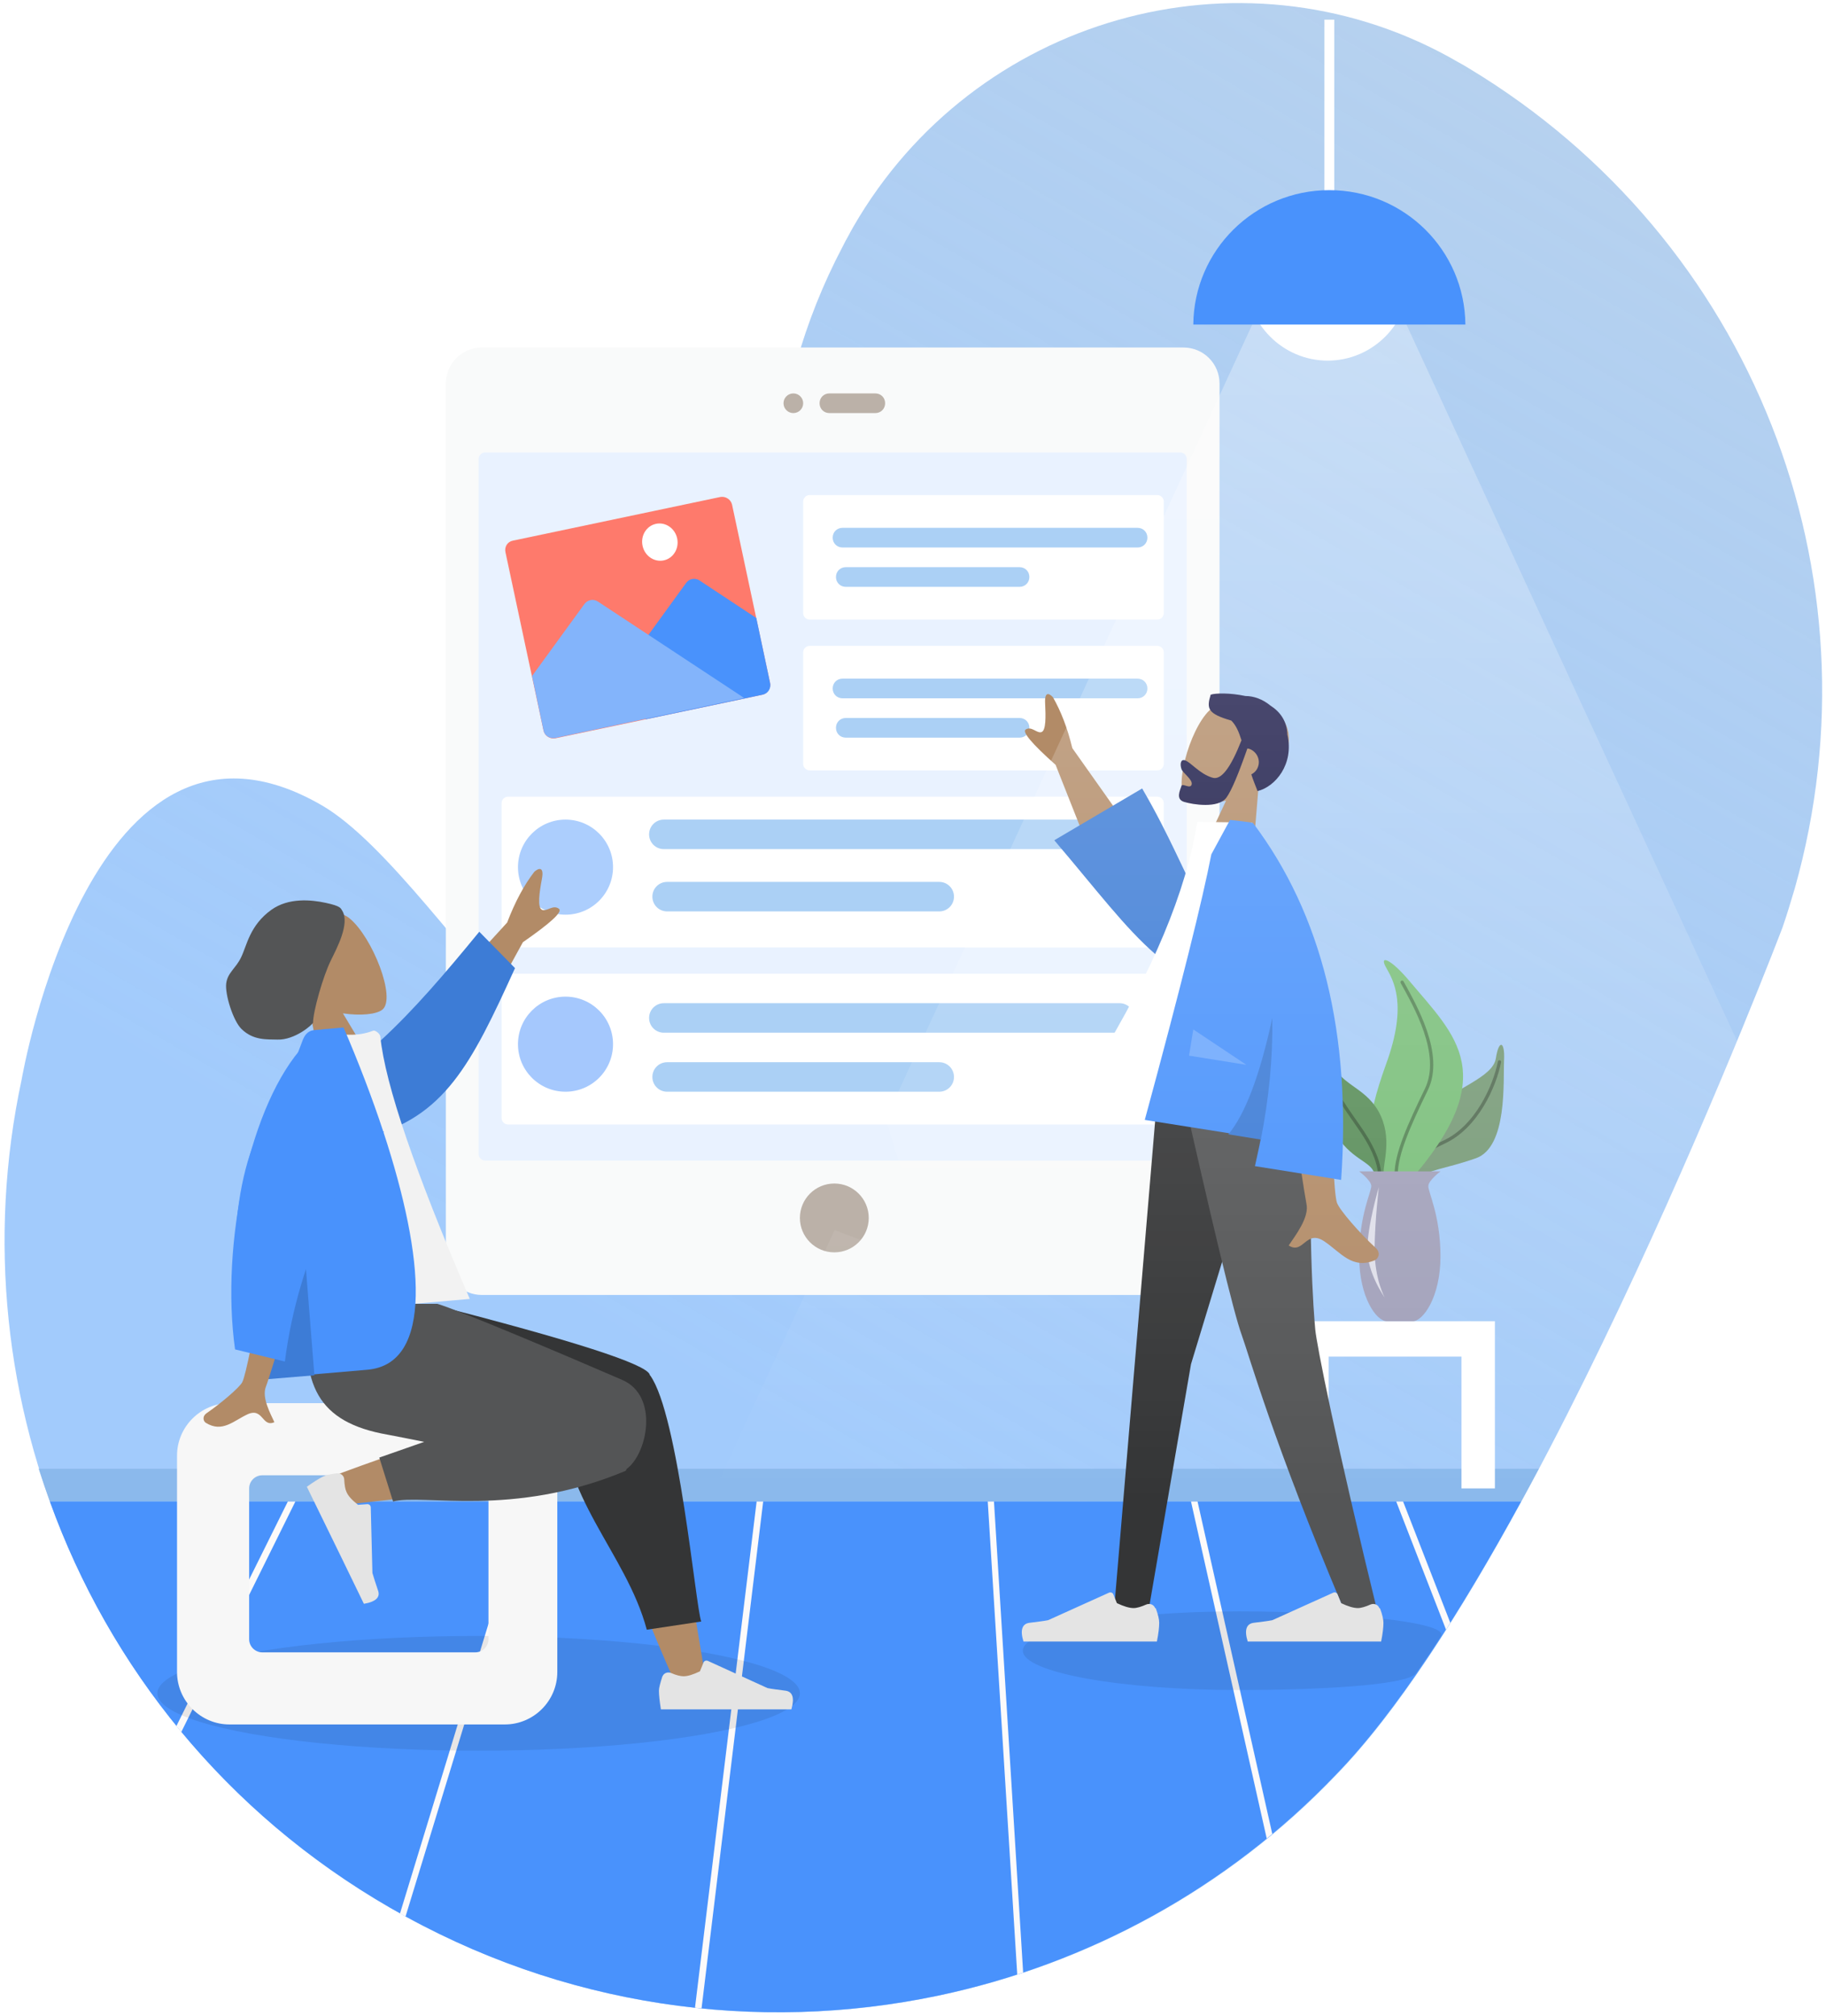 <!--?xml version="1.0" encoding="utf-8"?-->
<!-- Generator: Adobe Illustrator 23.0.3, SVG Export Plug-In . SVG Version: 6.00 Build 0)  -->
<svg version="1.1" id="hero" xmlns="http://www.w3.org/2000/svg" xmlns:xlink="http://www.w3.org/1999/xlink" x="0px" y="0px" viewBox="0 0 557 615" style="enable-background:new 0 0 557 615;" xml:space="preserve">
<style type="text/css">
	#hero .st0{fill:url(#SVGID_1_);}
	#hero .st1{fill:#8BB9EC;}
	#hero .st2{fill:#4992FC;}
	#hero .st3{fill:#FCFAFA;}
	#hero .st4{fill:#FFFFFF;}
	#hero .st5{opacity:8.570498e-02;}
	#hero .st6{fill:#F9FAFA;}
	#hero .st7{fill:#E9F2FF;}
	#hero .st8{fill:#BBB1A8;}
	#hero .st9{fill:#FE7A6C;}
	#hero .st10{fill:#83B4FB;}
	#hero .st11{opacity:0.479;fill:#5399FB;}
	#hero .st12{fill:#A5C8FD;}
	#hero .st13{fill:#ABD0F5;}
	#hero .st14{fill:#B28B67;}
	#hero .st15{fill:#3D7CD6;}
	#hero .st16{fill:#F7F7F7;}
	#hero .st17{fill:#343536;}
	#hero .st18{fill:#545556;}
	#hero .st19{fill:#E4E4E4;}
	#hero .st20{fill:#F2F2F2;}
	#hero .st21{fill:#4593B6;}
	#hero .st22{fill:none;stroke:#2480A9;stroke-width:2.408;stroke-miterlimit:10;}
	#hero .st23{fill:#FF748A;}
	#hero .st24{fill:none;stroke:#FF5B75;stroke-width:2.408;stroke-miterlimit:10;}
	#hero .st25{fill:#003050;stroke:#000000;stroke-miterlimit:10;}
	#hero .st26{fill:none;stroke:#000000;stroke-width:1.8;stroke-miterlimit:10;}
	#hero .st27{fill:#A2A1BA;}
	#hero .st28{fill:#B5B4C8;}
	#hero .st29{fill:#191847;}
	#hero .st30{fill:#FFFFFF;fill-opacity:0.2;}
	#hero .st31{opacity:0.3;fill:url(#lampLight_2_);}
	#hero [id*='shadow']{filter:url(#shadow);}
	#hero .st32{fill:#789B78;}
	#hero .st33{opacity:0.3;fill:none;stroke:#000000;stroke-linecap:round;#hero stroke-miterlimit:10;}
	#hero .st34{fill:#7BBF7B;}
	#hero .st35{fill:#5A8E5A;}
	#hero .st36{fill:#A2A1BA;}
	#hero .st37{fill:#DFDFEA;}
#hero
	#lampLight_1_{
		animation: flicker 2.5s linear infinite;
	}

	#shadowWomanArm{
		transform-origin: 122px 325px;
		animation: womanWave 5.5s infinite;
	}
	#shadowManArm{
		transform-origin: 364px 280px;
		animation: wave 3.1s infinite;
	}

	.plant-leaf{
		transform-origin: 427px 370px;
		animation: plantWave 3s infinite;
	}

	#plantLeaf1{
		animation-delay: -.7s;
	}
	#plantLeaf2{
		animation-delay: -1.5s;
	}

	@keyframes flicker{
		0%{
			opacity: .2
		}
		10%{
			opacity: .1
		}
		10.01%{
			opacity: .2
		}
		18%{
			opacity: .1
		}
		18.01%{
			opacity: .2
		}
		70%{
			opacity: .3
		}
	}

	@keyframes wave{
		0%{
			transform: rotate(-3deg);
		}
		50%{
			transform: rotate(3deg);
		}
		100%{
			transform: rotate(-3deg);
		}
	}

	@keyframes womanWave{
		20%{
			transform: rotate(-6deg);
		}
		40%{
			transform: rotate(0deg);
		}
	}

	@keyframes plantWave{
		0%{
			transform: rotate(-1.5deg);
		}
		50%{
			transform: rotate(1.5deg);
		}
		100%{
			transform: rotate(-1.5deg);
		}
	}
</style>

<defs>
	<filter id="shadow">
		  <feGaussianBlur in="SourceAlpha" stdDeviation="4"></feGaussianBlur>
			<feOffset dx="0" dy="2"></feOffset>
			<feComponentTransfer>
				<feFuncA type="linear" slope="0.3"></feFuncA>
			</feComponentTransfer>
			<feMerge>
				<feMergeNode></feMergeNode>
				<feMergeNode in="SourceGraphic"></feMergeNode>
			</feMerge>
	</filter>
</defs>

<g id="background">

		<linearGradient id="SVGID_1_" gradientUnits="userSpaceOnUse" x1="-1541.759" y1="-545.687" x2="-1540.751" y2="-545.687" gradientTransform="matrix(325.256 -563.359 409.36 236.344 725064.938 -739180.875)">
		<stop offset="0" style="stop-color:#80B8FB;stop-opacity:0.728"></stop>
		<stop offset="1" style="stop-color:#C4D6E7"></stop>
	</linearGradient>
	<path class="st0" d="M444.7,18.9c-1-0.6-2-1.1-3-1.7C377.8-17.6,297.3,5.2,260.4,69c-0.6,1-1.1,2-1.7,3.1c-0.6,1-1.1,2-1.6,3
		c-48.9,92.6-5.1,203.4,26.2,309.4c-19.6-5-38.8-12.5-57.2-22.8c-1.6-0.9-3.2-1.8-4.8-2.6c-6.3-3.3-30.8-17-57.8-44.5
		c-21.3-21.7-45.7-57.6-65.4-69C27.8,205,6.6,329.3,6.6,329.3c-20.9,97.5,22,200.5,112.5,252.7c52.5,30.3,112.1,38.4,167.3,26.7
		c45.5-9.6,88.1-32.6,121.3-67.4c62-63.8,136-258.3,136-258.3c1.4-4,2.6-8.1,3.8-12.1c26.9-95.4-12.7-197.8-99.5-250.1
		C446.9,20.1,445.8,19.5,444.7,18.9z"></path>
	<path class="st1" d="M15.2,458H464c1.8-3.3,3.6-6.6,5.4-10H11.8C12.9,451.4,14,454.7,15.2,458z"></path>
	<path class="st2" d="M286.2,608.7c45.5-9.6,88.1-32.6,121.3-67.4c18.5-19,38.1-49.6,56.5-83.3H15.2c18.2,50.5,53.7,95,103.8,123.9
		C171.5,612.3,231,620.3,286.2,608.7z"></path>
	<g>
		<path class="st3" d="M214,612.6L232.8,458h-2L212,612.4C212.6,612.5,213.3,612.5,214,612.6z"></path>
		<path class="st3" d="M55.3,528.3L90.1,458h-2.3l-34,68.5C54.3,527.1,54.8,527.7,55.3,528.3z"></path>
		<path class="st3" d="M162.4,458h-2L122,583.7c0.6,0.3,1.1,0.6,1.7,0.9L162.4,458z"></path>
		<path class="st3" d="M312.1,601.7L303.2,458h-1.9l9,144.3C310.8,602.1,311.5,601.9,312.1,601.7z"></path>
		<path class="st3" d="M386.4,560.8c0.6-0.5,1.1-0.9,1.7-1.4L365.3,458h-2L386.4,560.8z"></path>
		<path class="st3" d="M441.1,497.1c0.4-0.7,0.9-1.4,1.3-2.1L428,458h-2.1L441.1,497.1z"></path>
	</g>
	<title>Artboard@3x</title>
	<desc>Created with Sketch.</desc>
	<path class="st4" d="M405.2,403h40.5H456v51h-10.2v-40.2h-40.5V454H395v-51H405.2z"></path>
	<ellipse class="st5" cx="146" cy="516.5" rx="98" ry="17.5"></ellipse>
	<path id="Oval-Copy-8" class="st5" d="M378,515.5c22.3,0,51.3-1.3,53.9-5.1c4.8-6.9,4.8-6.9,7.6-11.3c3-4.6-33.5-7.6-61.5-7.6
		c-36.5,0-66,5.4-66,12S341.5,515.5,378,515.5z"></path>
</g>
<g id="shadowPad">
	<path class="st6" d="M147,104h214c6.1,0,11,4.9,11,11v267c0,6.1-4.9,11-11,11H147c-6.1,0-11-4.9-11-11V115
		C136,108.9,140.9,104,147,104z"></path>
	<path id="Rectangle-Copy-51" class="st7" d="M148,136h212c1.1,0,2,0.9,2,2v212c0,1.1-0.9,2-2,2H148c-1.1,0-2-0.9-2-2V138
		C146,136.9,146.9,136,148,136z"></path>
	<circle class="st8" cx="254.5" cy="369.5" r="10.5"></circle>
	<circle id="Oval-Copy-5" class="st8" cx="242" cy="121" r="3"></circle>
	<path class="st8" d="M253,118h14c1.7,0,3,1.3,3,3l0,0c0,1.7-1.3,3-3,3h-14c-1.7,0-3-1.3-3-3l0,0C250,119.3,251.3,118,253,118z"></path>
</g>
<g id="shadowImage">
	<path class="st9" d="M156.5,162.9l63.2-13.3c1.6-0.3,3.2,0.7,3.6,2.3l11.6,54.4c0.3,1.6-0.7,3.2-2.3,3.6l0,0l-63.2,13.3
		c-1.6,0.3-3.2-0.7-3.6-2.3l-11.6-54.4C153.8,164.8,154.8,163.2,156.5,162.9L156.5,162.9z"></path>
	<ellipse transform="matrix(0.978 -0.208 0.208 0.978 -29.575 45.421)" class="st4" cx="201.3" cy="163.4" rx="5.4" ry="5.7"></ellipse>
	<path class="st2" d="M209.3,175.8l-15.6,21.5c-0.5,0.7-0.7,1.6-0.5,2.4l3.8,17.7l35.6-7.5l0,0c1.6-0.3,2.7-1.9,2.3-3.6l-4.2-19.8
		L213.3,175C212,174.2,210.2,174.5,209.3,175.8z"></path>
	<path class="st10" d="M182.4,181.5c-1.3-0.9-3.1-0.6-4.1,0.7l-16,22l3.5,16.6c0.3,1.6,1.9,2.6,3.6,2.3l57.6-12.2L182.4,181.5z"></path>
</g>
<g id="shadowScreen">
	<g>
		<path class="st4" d="M155,241h198c1.1,0,2,0.9,2,2v42c0,1.1-0.9,2-2,2H155c-1.1,0-2-0.9-2-2v-42C153,241.9,153.9,241,155,241z"></path>
		<path class="st4" d="M155,295h198c1.1,0,2,0.9,2,2v42c0,1.1-0.9,2-2,2H155c-1.1,0-2-0.9-2-2v-42C153,295.9,153.9,295,155,295z"></path>
		<path class="st4" d="M247,195h106c1.1,0,2,0.9,2,2v34c0,1.1-0.9,2-2,2H247c-1.1,0-2-0.9-2-2v-34C245,195.9,245.9,195,247,195z"></path>
		<path class="st4" d="M247,149h106c1.1,0,2,0.9,2,2v34c0,1.1-0.9,2-2,2H247c-1.1,0-2-0.9-2-2v-34C245,149.9,245.9,149,247,149z"></path>
		<circle id="Oval-Copy-6" class="st11" cx="172.5" cy="262.5" r="14.5"></circle>
		<circle id="Oval-Copy-7" class="st12" cx="172.5" cy="316.5" r="14.5"></circle>
		<path class="st13" d="M202.5,248h139c2.5,0,4.5,2,4.5,4.5l0,0c0,2.5-2,4.5-4.5,4.5h-139c-2.5,0-4.5-2-4.5-4.5l0,0
			C198,250,200,248,202.5,248z"></path>
		<path id="Rectangle-Copy-56" class="st13" d="M257,159h90c1.7,0,3,1.3,3,3l0,0c0,1.7-1.3,3-3,3h-90c-1.7,0-3-1.3-3-3l0,0
			C254,160.3,255.3,159,257,159z"></path>
		<path id="Rectangle-Copy-54" class="st13" d="M202.5,304h139c2.5,0,4.5,2,4.5,4.5l0,0c0,2.5-2,4.5-4.5,4.5h-139
			c-2.5,0-4.5-2-4.5-4.5l0,0C198,306,200,304,202.5,304z"></path>
		<path id="Rectangle-Copy-53" class="st13" d="M203.5,267h83c2.5,0,4.5,2,4.5,4.5l0,0c0,2.5-2,4.5-4.5,4.5h-83
			c-2.5,0-4.5-2-4.5-4.5l0,0C199,269,201,267,203.5,267z"></path>
		<path id="Rectangle-Copy-57" class="st13" d="M258,171h53c1.7,0,3,1.3,3,3l0,0c0,1.7-1.3,3-3,3h-53c-1.7,0-3-1.3-3-3l0,0
			C255,172.3,256.3,171,258,171z"></path>
		<path class="st13" d="M257,205h90c1.7,0,3,1.3,3,3l0,0c0,1.7-1.3,3-3,3h-90c-1.7,0-3-1.3-3-3l0,0C254,206.3,255.3,205,257,205z"></path>
		<path class="st13" d="M258,217h53c1.7,0,3,1.3,3,3l0,0c0,1.7-1.3,3-3,3h-53c-1.7,0-3-1.3-3-3l0,0C255,218.3,256.3,217,258,217z"></path>
		<path id="Rectangle-Copy-55" class="st13" d="M203.5,322h83c2.5,0,4.5,2,4.5,4.5l0,0c0,2.5-2,4.5-4.5,4.5h-83
			c-2.5,0-4.5-2-4.5-4.5l0,0C199,324,201,322,203.5,322z"></path>
	</g>
</g>
<g id="shadowWomanArm">
	<path class="st14" d="M134.6,301.4l20.1-22c2.4-6.3,5.2-11.5,8.3-15.5c1-0.9,3.1-2,2.3,2.2s-1.4,8.7,0,9.4c1.4,0.7,3.4-1.7,5.2-0.3
		c1.2,0.9-2.5,4.3-11,10.2L147.1,308L134.6,301.4z"></path>
	<path class="st15" d="M83.6,337.1c25.3-11.4,41.3-28.9,62.6-54.9l10.9,11.1c-13.5,29.7-21.5,45.3-45.1,51.6
		c-5.9,1.6-21.4,1.7-31.2,2.2L83.6,337.1z"></path>
</g>
<g id="shadowWoman">
	<path class="st16" d="M70,426h84c8.8,0,16,7.2,16,16v66c0,8.8-7.2,16-16,16H70c-8.8,0-16-7.2-16-16v-66C54,433.2,61.2,426,70,426z
		 M80,448c-2.2,0-4,1.8-4,4v46c0,2.2,1.8,4,4,4h65c2.2,0,4-1.8,4-4v-46c0-2.2-1.8-4-4-4H80z"></path>
	<path id="Skin" class="st14" d="M206.4,512.4c-9.1-20.3-15.7-38-18.3-47.4c-4.5-16-8-30.1-8.8-35.3c-2.1-12.5,16-13.3,18.4-7
		c3.6,9.4,9.9,40.4,17.5,87.2L206.4,512.4z M100.7,448.6c8.4-3.3,37.6-13.8,51.8-16.7c4.1-0.8,8-1.6,11.7-2.3
		c11-2.1,16.7,17.9,6.1,19.4c-26.4,3.8-63.7,7.8-66.9,8.2C98.8,457.8,95.4,450.7,100.7,448.6z"></path>
	<path id="Leg-Back" class="st17" d="M170.9,424l-45.2-23.2v-5.1h5.4c43.8,11.2,66.1,18.4,67.1,21.6v0.1c0,0,0,0.1,0.1,0.1
		c8.7,12,13.9,70.7,15.6,75.1l-16.6,2.5c-6.4-23.8-26.7-40.3-26.2-68.8C170.8,425.6,170.8,424.8,170.9,424z"></path>
	<path id="Leg-Front" class="st18" d="M129.4,437.8c-4.1-0.8-7.9-1.6-11.2-2.2c-21.1-3.7-27.2-15.1-23.6-39.9h38.8
		c6.3,1.8,39.3,15.8,56.4,23.2c11.3,4.9,7.7,22.6,1.3,27.2c0,0.3-0.2,0.5-0.4,0.6c-34.5,14.4-61.7,6.8-70.8,9.3l-4.2-13.4
		L129.4,437.8z"></path>
	<path class="st19" d="M102.7,447.4c-1.9,0.2-3.4,0.6-4.2,1c-1.2,0.6-2.8,1.6-4.9,3.1c0.6,1.3,6.5,13.2,17.4,35.7
		c3.6-0.6,5.1-2,4.3-4.1c-0.7-2.1-1.3-3.9-1.7-5.3l-0.5-20c0-0.6-0.5-1-1-1l0,0l-2.9,0.2c-1.8-1.4-3-2.7-3.5-3.9
		c-0.4-0.8-0.6-2.1-0.7-3.8l0,0c0-1.1-1-2-2.1-1.9C102.8,447.4,102.8,447.4,102.7,447.4z"></path>
	<path class="st19" d="M202,509.5c-0.6,1.9-1,3.3-1,4.2c0,1.3,0.2,3.2,0.6,5.7c1.5,0,14.7,0,39.8,0c1-3.5,0.4-5.4-1.8-5.7
		s-4.1-0.5-5.5-0.8l-18.2-8.3c-0.5-0.2-1.1,0-1.3,0.5l0,0l-1.1,2.7c-2.1,1-3.7,1.5-5,1.5c-0.9,0-2.2-0.3-3.8-1l0,0
		c-1-0.4-2.2,0-2.6,1C202,509.4,202,509.4,202,509.5z"></path>
	<path class="st14" d="M94,303.8c-4.6-2.4-8.6-6-10.4-11.2c-5.2-14.9,16-20.2,23-14.5s14.4,24.5,10,27.9c-1.8,1.4-6.6,1.9-12,1.1
		l11,18.3l-16,6.8L94,303.8z"></path>
	<path class="st18" d="M104.4,275.8c-0.5-0.8-0.4-1.4-5-2.4s-11.4-1.6-16.6,2.1c-6.7,4.8-7.5,11-9.3,14.6c-1.6,3.3-4.1,4.6-4.5,7.9
		s2.1,11.4,4.7,13.9c3.6,3.5,7.7,3.1,10.9,3.2c5.4,0.2,10.9-4.7,10.9-5.2c0-3.3,3-14.1,5.5-19.1
		C102.7,287.3,106.8,279.7,104.4,275.8z"></path>
	<path class="st20" d="M85.2,399.3l58.1-5.1c-16.6-38.6-25.8-65.3-27.3-80.1c-0.1-0.8-1.6-2-2.2-1.7c-4.4,1.7-9.4,1.6-14.8-0.1
		C87.2,335.4,84.8,362.9,85.2,399.3z"></path>
	<path class="st2" d="M80,411.3l-7.4-2.2c-2.7-31.4-1.3-61.1,14.5-78.3c1.7-5.9,3.5-11.1,5.3-15.7c0.4-0.9,1.2-2.7,3.5-2.9
		c2-0.2,5-0.4,8.9-0.8c4.6,10.7,8.7,21.4,12.1,31.7c0.1,0,0.2,0.1,0.2,0.1c0,0.1-0.1,0.2-0.1,0.2c12.6,38.4,15.2,70.6-4.9,72.4
		c-9.5,0.8-19.7,1.7-30.7,2.7C80.9,416.3,80.4,413.8,80,411.3z"></path>
	<polygon id="Path-25" class="st15" points="92.8,378.4 95.9,417.5 81.4,418.7 78.3,404.8 	"></polygon>
	<path class="st14" d="M81.1,383.7c-3.7,21.7-6.1,33.7-7.2,35.9c-0.8,1.6-6.7,6.6-10.8,9.4c-1.6,1.1-1,2.6-0.3,3
		c5,3.1,8.4-0.6,12.7-2.6c4.8-2.2,4.4,4.1,8.2,2.4c-1.2-2.6-3.9-7.5-2.6-10.8c0.6-1.4,4.4-13.8,11.6-37.2L81.1,383.7z"></path>
	<path id="Clothes-Back" class="st2" d="M112.8,341.6c-6.9,15-21.7,38.5-25.9,71.7l-15.2-3.7c-4.5-32.3,4.6-75.2,21.2-92.9
		C109.4,298.9,93.9,335.7,112.8,341.6z"></path>
</g>
<g id="shadowManArm">
	<path id="Arm" class="st14" d="M343.3,249.1l-16.2-22.9c-1.5-6.2-3.5-11.3-5.9-15.5c-0.9-1-2.6-2.2-2.4,1.8s0.3,8.3-1.1,8.8
		s-3-1.9-4.8-0.8c-1.2,0.7,1.8,4.3,9.1,10.8l8.9,22.5L343.3,249.1z"></path>
	<path id="Coat-Back" class="st15" d="M387.8,303.9l2-5.9c-24.3-14.6-24.3-30.2-41.4-59.5l-26.8,15.8
		C347.7,285,355.6,299.7,387.8,303.9z"></path>
</g>
<g id="plant">
	<g id="plantLeaf3" class="plant-leaf">
		<path class="st32" d="M428.5,358.8c-1.3-5-2-12.1,6.7-19.5c8.7-7.5,20.2-10.6,21.1-16.5c0.9-5.9,2.8-5.2,2.5,0.6
			c-0.3,6.3,1.1,26.5-8.6,29.9c-9.7,3.4-15.2,3.5-16.6,6.1C432.1,362,429.8,363.7,428.5,358.8z"></path>
		<path class="st33" d="M457.4,323.9c-1.4,7.2-6.9,19.9-17,24.5c-10.1,4.7-11.5,8.6-11.9,10.4"></path>
	</g>
	<g id="plantLeaf2" class="plant-leaf">
		<path class="st34" d="M420.8,358.9c-3.7-9.9-4.6-16,2-34.3c6.7-18.3,2.2-25.6,0-29.5c-2.2-3.9,1.3-2.8,7.1,4.1
			c14.1,16.8,28.5,28.7-0.1,61.3C426.3,364.6,422.8,364.2,420.8,358.9z"></path>
		<path class="st33" d="M427.7,299.6c3.9,7.1,12.6,22,7.4,32.7s-9.3,19.8-9.2,26"></path>
	</g>
	<g id="plantLeaf1" class="plant-leaf">
		<path class="st35" d="M407,345.2c4.9,8.6,11.2,8.9,12.2,12.7c1,3.7,3.3,2.8,2.9,0c-0.4-2.8,2.9-10.8-1.6-18.9
			c-4.5-8-12.6-8.1-14.4-16.1C404.2,315,399.7,332.5,407,345.2z"></path>
		<path class="st33" d="M405.1,326c0.2,5.5,6.7,13.6,10.5,19.3s5.4,10.5,5.2,13.6"></path>
	</g>
	<path class="st36" d="M431,403c3,0,8.4-7.2,8.4-19.8c0-12.6-3.9-19.8-3.7-21.5c0.1-1.7,3.7-4.4,3.7-4.4h-24.8c0,0,3.6,2.7,3.7,4.4
		c0.1,1.7-3.7,8.9-3.7,21.5c0,12.6,5.3,19.8,8.4,19.8S428,403,431,403z"></path>
	<path class="st37" d="M420.6,362.1c0,0-3.5,11.7-3.5,19s5.3,14.7,5.3,14.7s-3.1-5.5-3.1-14.9C419.4,372.1,420.6,362.1,420.6,362.1z"></path>
</g>
<g id="shadowMan">
	<polygon id="Leg" class="st17" points="390.7,324 363.3,414.1 350.1,490.7 339.7,490.7 353.7,324 	"></polygon>
	<path class="st18" d="M400.5,324c-1.9,49.5,0.3,75,0.7,79.5s6.1,33.6,19.6,88.7l-11.1-3.8c-21.3-50.5-28.6-76.8-31-83.4
		s-8.9-33.6-19.5-80.9h41.3V324z"></path>
	<path id="shoe" class="st19" d="M421,488.7c0.7,1.9,1,3.3,1,4.3c0,1.3-0.2,3.2-0.7,5.7c-1.5,0-15.1,0-40.7,0
		c-1.1-3.5-0.4-5.4,1.8-5.7c2.3-0.3,4.2-0.5,5.7-0.8l18.6-8.4c0.5-0.2,1.1,0,1.3,0.5l0,0l1.1,2.7c2.1,1,3.8,1.5,5.1,1.5
		c1,0,2.3-0.4,3.9-1.1l0,0c1-0.4,2.2,0,2.6,1C420.9,488.6,421,488.7,421,488.7z"></path>
	<path class="st19" d="M352.6,488.7c0.7,1.9,1,3.3,1,4.3c0,1.3-0.2,3.2-0.7,5.7c-1.5,0-15.1,0-40.7,0c-1.1-3.5-0.4-5.4,1.8-5.7
		c2.3-0.3,4.2-0.5,5.7-0.8l18.6-8.4c0.5-0.2,1.1,0,1.3,0.5l0,0l1.1,2.7c2.1,1,3.8,1.5,5.1,1.5c1,0,2.3-0.4,3.9-1.1l0,0
		c1-0.4,2.2,0,2.6,1C352.6,488.6,352.6,488.7,352.6,488.7z"></path>
	<path class="st14" d="M383.9,238c4.2-2.7,7.7-6.5,8.9-11.6c3.4-14.7-17.7-17.7-23.9-11.7s-11.3,24.7-6.7,27.6
		c1.9,1.1,6.6,1.2,11.8-0.1l-8.7,18.6l16.3,5L383.9,238z"></path>
	<path id="Hair" class="st29" d="M378.7,223.8c-3.3,8.4-6.2,12.3-8.9,11.4c-4-1.2-6.6-4.8-8.4-5.3c-1.3-0.4-1.5,1.3-1,2.7
		c0.4,1.2,3.5,3.2,3.1,4.7s-2.8-0.5-3.1,0.4c-0.5,1.5-1.8,4.1,0.8,4.9c2.6,0.8,10.4,2.1,12.9-1.3c1.6-2.2,3.7-7.3,6.4-15
		c0.2,0,0.3,0.1,0.5,0.1c2.2,0.7,3.5,3.1,2.8,5.3c-0.3,1.1-1.1,2-2.1,2.5c0.5,1.6,1.2,3.3,1.9,5.1c5.4-1.3,11.2-8.2,9.1-17.2
		c-0.1-4.1-2.2-7-5.2-8.9c-2.3-1.9-5-2.9-7.6-2.9c-4.7-1-9.2-0.9-10.6-0.4c-1.3,4.3-0.9,5.8,6.3,7.9
		C377.1,219.3,377.9,221.3,378.7,223.8z"></path>
	<path class="st14" d="M405.8,319c0.4,27.6,1.1,42.9,2,45.8c0.7,2.2,7.1,9.5,11.8,13.8c1.8,1.7,0.7,3.4-0.2,3.8
		c-7,2.9-10.4-2.4-15.5-5.8c-5.6-3.7-6.3,4.2-10.8,1.3c2-3,6.4-8.6,5.4-12.8c-0.4-1.9-2.9-18-7.4-48.4L405.8,319z"></path>
	<path id="Shirt" class="st4" d="M388.3,331.2l-54-8.6c17.3-28.2,27.6-52.8,30.9-73.9l16.7,0.2C391.5,271.4,391.1,297.1,388.3,331.2
		z"></path>
	<path id="Coat-Front" class="st2" d="M382.2,249L382.2,249l-1.1-0.2c-1.3-0.2-3.2-0.4-5.9-0.7l-5.7,10.5
		c-2.6,13.5-9.3,40.5-20.3,81l35.4,5.6c-0.5,2.8-1.2,5.7-1.8,8.5l26.3,4.2C412.2,313.4,403.3,277,382.2,249L382.2,249z"></path>
	<path class="st15" d="M388.1,308.5c-3.8,17.6-8.3,29.4-13.4,35.5l9.9,1.6C387.1,332.9,388.3,320.5,388.1,308.5z"></path>
	<polygon id="Light" class="st30" points="380.2,322.8 364,312 362.7,320 	"></polygon>
</g>
<g id="lamp">
	<linearGradient id="lampLight_2_" gradientUnits="userSpaceOnUse" x1="373.107" y1="97" x2="373.107" y2="458">
		<stop offset="0" style="stop-color:#FFFFFF"></stop>
		<stop offset="1" style="stop-color:#FFFFFF;stop-opacity:0"></stop>
	</linearGradient>
	<path id="lampLight_1_" class="st31" d="M216.4,458h247.7c27-49.5,51.3-105.4,65.8-140.4L428.1,97h-45.2L270.2,341.3
		c4.4,14.4,8.9,28.9,13.1,43.2c-9.7-2.5-19.3-5.6-28.7-9.3L216.4,458z"></path>
	<g id="shadowLamp">
		<path id="Combined-Shape" class="st4" d="M430,83c-0.2,13.8-11.3,25-25,25s-24.8-11.2-25-25H430z"></path>
		<rect x="404" y="4" class="st4" width="3" height="62"></rect>
		<path class="st2" d="M364,97c0.2-22.7,18.7-41,41.5-41s41.3,18.3,41.5,41H364z"></path>
	</g>
</g>
</svg>
